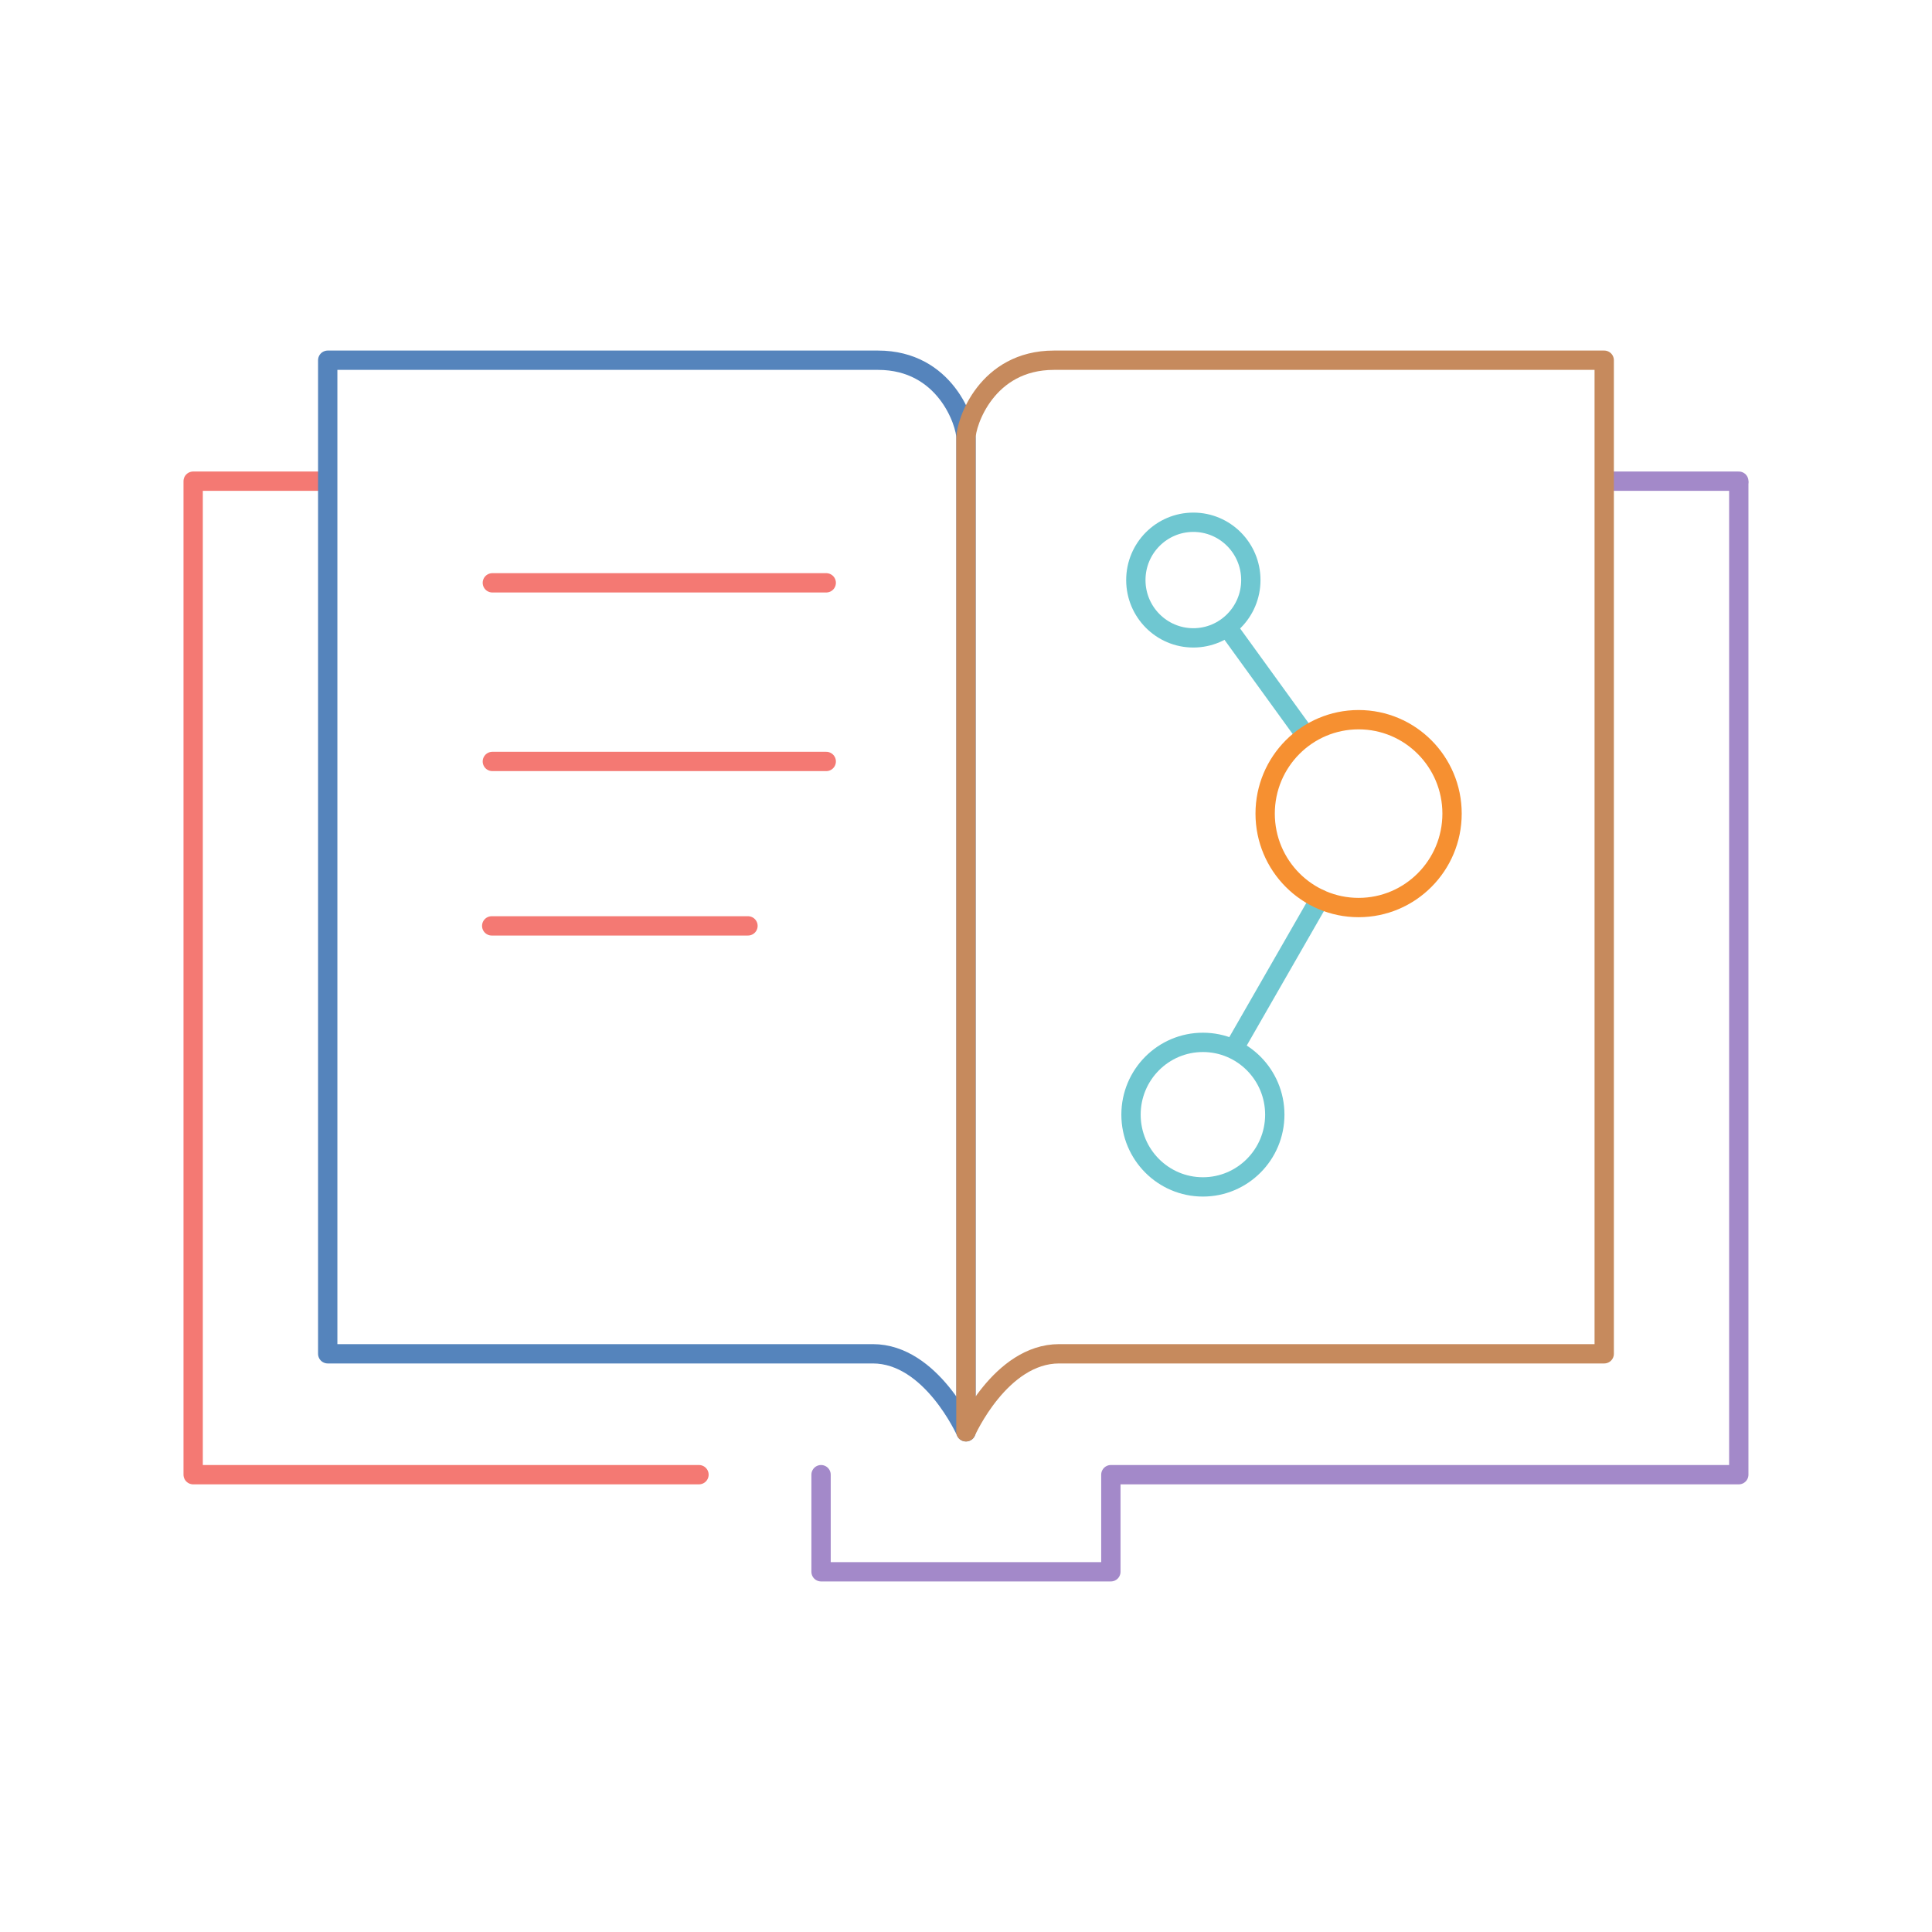 <svg width="100" height="100" viewBox="0 0 100 100" fill="none" xmlns="http://www.w3.org/2000/svg">
<path d="M90 24.906H83.125" stroke="#A389C9" stroke-linecap="round" stroke-linejoin="round"/>
<path d="M42.498 76.329V81.355H57.498V76.329H89.999V25" stroke="#A389C9" stroke-linecap="round" stroke-linejoin="round"/>
<path d="M16.873 24.906H9.998V76.329H36.179" stroke="#F47973" stroke-linecap="round" stroke-linejoin="round"/>
<path d="M49.998 74.11C49.998 74.11 48.212 70.072 45.176 70.072H16.963V18.645H45.446C48.93 18.645 50.001 21.876 50.001 22.684V74.11H49.998Z" stroke="#5584BC" stroke-linecap="round" stroke-linejoin="round"/>
<path d="M49.999 74.11C49.999 74.11 51.785 70.072 54.821 70.072H83.034V18.645H54.551C51.067 18.645 49.996 21.876 49.996 22.684V74.11H49.999Z" stroke="#C68A5D" stroke-linecap="round" stroke-linejoin="round"/>
<path d="M38.715 47.923H25.451" stroke="#F47973" stroke-linecap="round" stroke-linejoin="round"/>
<path d="M42.766 39.413H25.484" stroke="#F47973" stroke-linecap="round" stroke-linejoin="round"/>
<path d="M42.766 30.167H25.484" stroke="#F47973" stroke-linecap="round" stroke-linejoin="round"/>
<path d="M67.528 37.996L63.56 32.514" stroke="#6FC7D1" stroke-linecap="round" stroke-linejoin="round"/>
<path d="M68.308 46.533L63.857 54.287" stroke="#6FC7D1" stroke-linecap="round" stroke-linejoin="round"/>
<path d="M70.321 46.974C72.992 46.974 75.158 44.797 75.158 42.112C75.158 39.428 72.992 37.251 70.321 37.251C67.65 37.251 65.484 39.428 65.484 42.112C65.484 44.797 67.65 46.974 70.321 46.974Z" stroke="#F69031" stroke-linecap="round" stroke-linejoin="round"/>
<path d="M62.262 61.434C64.317 61.434 65.983 59.759 65.983 57.694C65.983 55.628 64.317 53.953 62.262 53.953C60.207 53.953 58.541 55.628 58.541 57.694C58.541 59.759 60.207 61.434 62.262 61.434Z" stroke="#6FC7D1" stroke-linecap="round" stroke-linejoin="round"/>
<path d="M61.767 33.016C63.411 33.016 64.743 31.676 64.743 30.024C64.743 28.372 63.411 27.032 61.767 27.032C60.123 27.032 58.791 28.372 58.791 30.024C58.791 31.676 60.123 33.016 61.767 33.016Z" stroke="#6FC7D1" stroke-linecap="round" stroke-linejoin="round"/>
</svg>

